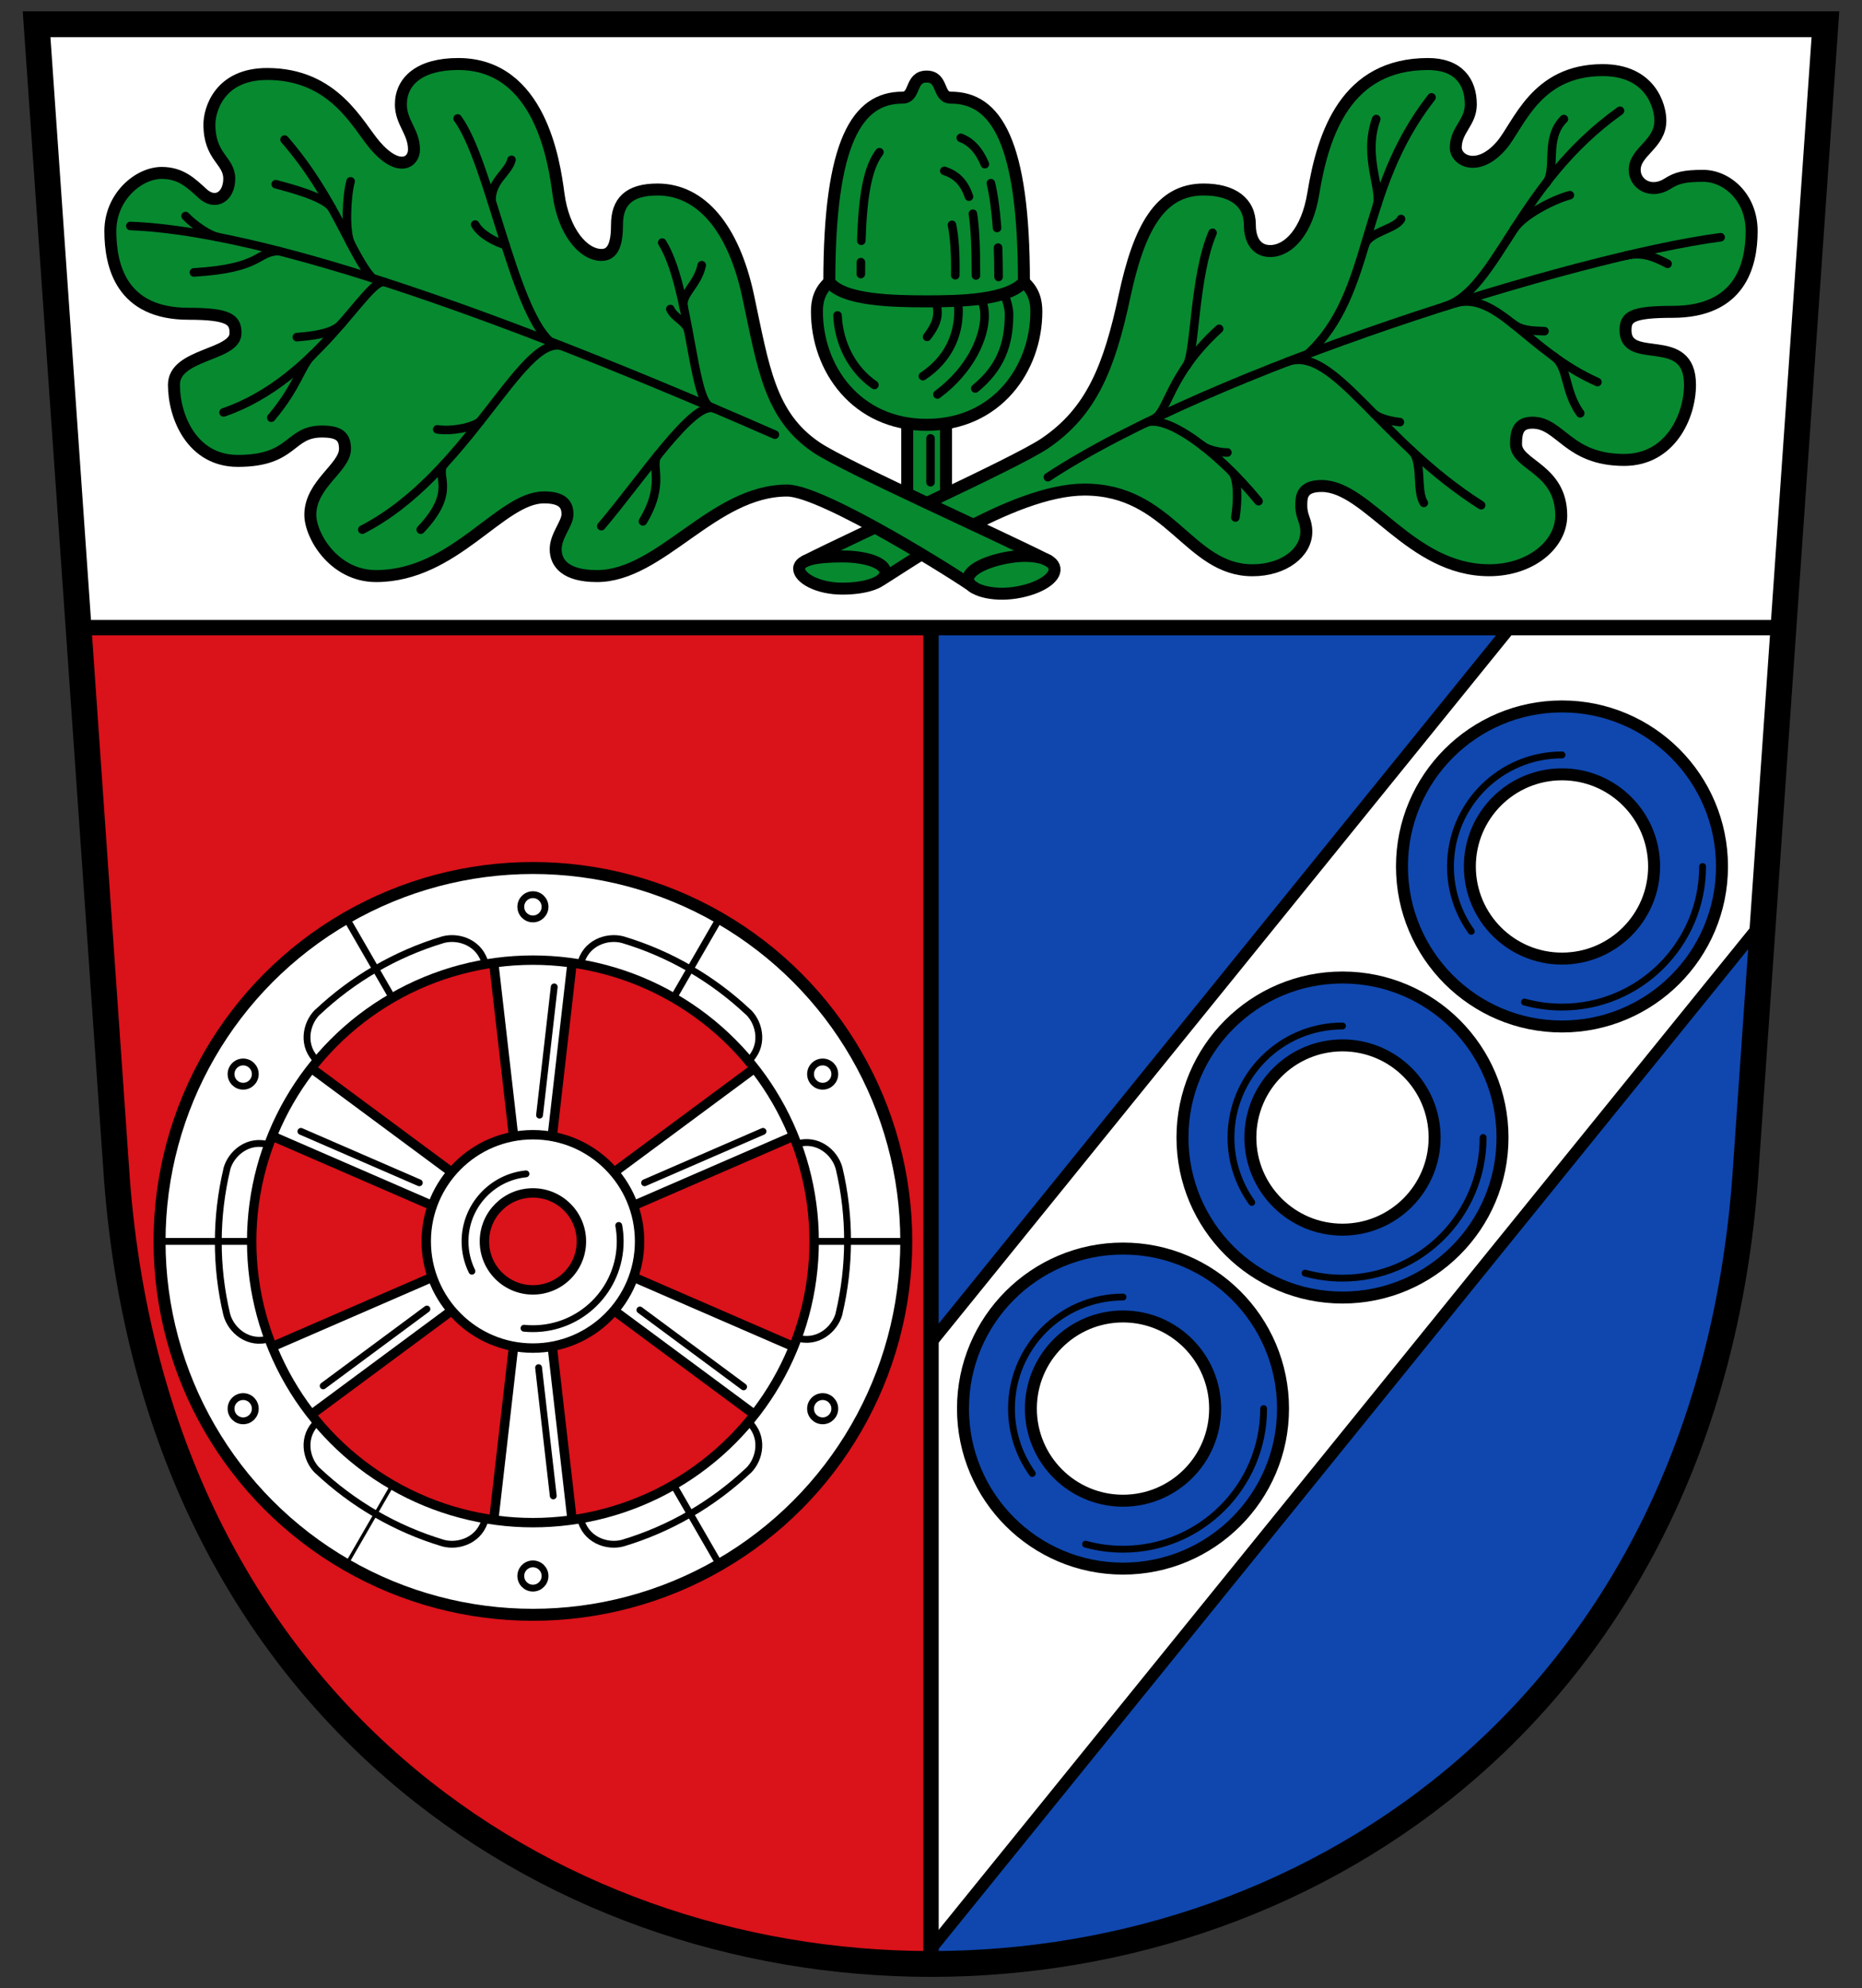 <svg xmlns="http://www.w3.org/2000/svg" xmlns:xlink="http://www.w3.org/1999/xlink" id="Ebene_1" x="0px" y="0px" width="544.252px" height="581.102px" viewBox="0 0 544.252 581.102" style="enable-background:new 0 0 544.252 581.102;" xml:space="preserve">
<rect x="0" y="0" width="544.252" height="581.102" fill="#333333" stroke="none"/>
<path id="XMLID_184_" style="fill:#0F47AF;" d="M521.293,183.447l-11.23,161.44c-11.75,152.75-124.84,229.12-237.93,229.12v-390.56  H521.293z"></path>
<circle id="XMLID_183_" style="fill:#FFFFFF;" cx="328.248" cy="411.695" r="26.929"></circle>
<circle id="XMLID_182_" style="fill:#FFFFFF;" cx="456.558" cy="253.246" r="26.929"></circle>
<circle id="XMLID_181_" style="fill:#FFFFFF;" cx="392.403" cy="332.471" r="26.929"></circle>
<path id="XMLID_180_" style="fill:#DA121A;" d="M272.132,183.447v390.56c-113.09,0-226.18-76.37-237.93-229.12l-11.23-161.44  H272.132z"></path>
<path id="XMLID_175_" style="fill:#FFFFFF;" d="M10.692,7.087l12.27,176.36h418.38l-169.21,208.97v177.18l243.19-300.34l5.97-85.81  l12.27-176.36H10.692z M328.253,458.467c-25.83,0-46.77-20.94-46.77-46.77s20.94-46.77,46.77-46.77s46.77,20.94,46.77,46.77  S354.083,458.467,328.253,458.467z M392.402,379.246c-25.83,0-46.77-20.94-46.77-46.78c0-25.83,20.94-46.77,46.77-46.77  s46.77,20.94,46.77,46.77C439.172,358.307,418.232,379.246,392.402,379.246z M456.563,300.016c-25.83,0-46.77-20.94-46.77-46.77  c0-25.83,20.94-46.77,46.77-46.77s46.77,20.94,46.77,46.77C503.333,279.077,482.393,300.016,456.563,300.016z"></path>
<circle id="XMLID_174_" style="fill:none;stroke:#000000;stroke-width:3.5;stroke-linejoin:round;" cx="328.248" cy="411.695" r="26.929"></circle>
<path id="XMLID_173_" style="fill:none;stroke:#000000;stroke-width:2;stroke-linecap:round;stroke-linejoin:round;" d="  M369.351,411.695c0,22.7-18.402,41.102-41.102,41.102c-3.791,0-7.463-0.513-10.949-1.474"></path>
<path id="XMLID_172_" style="fill:none;stroke:#000000;stroke-width:2;stroke-linecap:round;stroke-linejoin:round;" d="  M301.729,430.657c-3.827-5.342-6.079-11.889-6.079-18.962c0-18.004,14.595-32.598,32.598-32.598"></path>
<circle id="XMLID_171_" style="fill:none;stroke:#000000;stroke-width:3.5;stroke-linejoin:round;" cx="328.248" cy="411.695" r="46.772"></circle>
<circle id="XMLID_170_" style="fill:none;stroke:#000000;stroke-width:3.5;stroke-linejoin:round;" cx="456.558" cy="253.246" r="26.929"></circle>
<path id="XMLID_169_" style="fill:none;stroke:#000000;stroke-width:2;stroke-linecap:round;stroke-linejoin:round;" d="  M497.661,253.246c0,22.7-18.402,41.102-41.102,41.102c-3.791,0-7.463-0.513-10.949-1.474"></path>
<path id="XMLID_168_" style="fill:none;stroke:#000000;stroke-width:2;stroke-linecap:round;stroke-linejoin:round;" d="  M430.039,272.208c-3.827-5.342-6.079-11.889-6.079-18.962c0-18.004,14.595-32.598,32.598-32.598"></path>
<circle id="XMLID_167_" style="fill:none;stroke:#000000;stroke-width:3.5;stroke-linejoin:round;" cx="456.558" cy="253.246" r="46.772"></circle>
<circle id="XMLID_166_" style="fill:none;stroke:#000000;stroke-width:3.5;stroke-linejoin:round;" cx="392.403" cy="332.471" r="26.929"></circle>
<path id="XMLID_165_" style="fill:none;stroke:#000000;stroke-width:2;stroke-linecap:round;stroke-linejoin:round;" d="  M433.506,332.471c0,22.7-18.402,41.102-41.102,41.102c-3.791,0-7.463-0.513-10.949-1.474"></path>
<path id="XMLID_164_" style="fill:none;stroke:#000000;stroke-width:2;stroke-linecap:round;stroke-linejoin:round;" d="  M365.884,351.432c-3.827-5.342-6.079-11.889-6.079-18.962c0-18.004,14.595-32.598,32.598-32.598"></path>
<circle id="XMLID_163_" style="fill:none;stroke:#000000;stroke-width:3.5;stroke-linejoin:round;" cx="392.403" cy="332.471" r="46.772"></circle>
<line id="XMLID_162_" style="fill:none;stroke:#000000;stroke-width:3.5;stroke-linejoin:round;" x1="441.342" y1="183.447" x2="272.126" y2="392.411"></line>
<line id="XMLID_161_" style="fill:none;stroke:#000000;stroke-width:3.5;stroke-linejoin:round;" x1="272.123" y1="569.603" x2="515.322" y2="269.255"></line>
<line id="XMLID_160_" style="fill:none;stroke:#000000;stroke-width:4.5;stroke-linejoin:round;" x1="272.127" y1="183.447" x2="272.127" y2="574.013"></line>
<line id="XMLID_159_" style="fill:none;stroke:#000000;stroke-width:4.5;stroke-linejoin:round;" x1="22.962" y1="183.447" x2="521.292" y2="183.447"></line>
<g id="XMLID_97_">
	<path id="XMLID_150_" style="fill:#FFFFFF;" d="M155.769,253.696c-60.27,0-109.13,48.86-109.13,109.14   c0,60.27,48.86,109.13,109.13,109.13s109.13-48.86,109.13-109.13C264.899,302.556,216.039,253.696,155.769,253.696z    M169.699,281.806c9.75,1.66,18.92,5.04,27.18,9.82c8.35,4.84,15.77,11.09,21.92,18.45c0.59,0.7,1.17,1.41,1.74,2.14l-41.03,30.4   c-4.56-5.35-10.9-9.14-18.1-10.45l5.81-50.74C168.049,281.536,168.879,281.665,169.699,281.806z M92.739,310.076   c6.15-7.36,13.57-13.61,21.92-18.45c8.26-4.78,17.43-8.16,27.18-9.82c0.82-0.14,1.65-0.27,2.48-0.38l5.8,50.74   c-7.2,1.32-13.53,5.11-18.09,10.45l-41.03-30.4C91.569,311.486,92.149,310.776,92.739,310.076z M78.629,391.286   c-3.27-8.87-5.06-18.45-5.06-28.45c0-9.92,1.76-19.42,4.97-28.22c0.32-0.87,0.65-1.72,1-2.57l46.85,20.34   c-1.17,3.26-1.8,6.78-1.8,10.45c0,3.66,0.63,7.18,1.79,10.44l-46.84,20.35C79.219,392.855,78.919,392.076,78.629,391.286z    M141.839,443.855c-9.75-1.66-18.92-5.04-27.18-9.82c-8.35-4.83-15.77-11.09-21.92-18.44c-0.59-0.7-1.17-1.41-1.74-2.14l41.03-30.4   c4.56,5.34,10.89,9.13,18.09,10.45l-5.8,50.73C143.489,444.126,142.659,443.996,141.839,443.855z M218.799,415.596   c-6.15,7.35-13.57,13.61-21.92,18.44c-8.26,4.78-17.43,8.16-27.18,9.82c-0.82,0.14-1.65,0.271-2.48,0.38l-5.81-50.73   c7.2-1.31,13.54-5.1,18.1-10.45l41.03,30.4C219.969,414.185,219.389,414.895,218.799,415.596z M231.999,393.626l-46.84-20.35   c1.16-3.26,1.79-6.78,1.79-10.44c0-3.67-0.63-7.19-1.8-10.45l46.85-20.34c0.32,0.77,0.62,1.55,0.91,2.34   c3.27,8.87,5.06,18.45,5.06,28.45c0,9.91-1.75,19.41-4.97,28.21C232.679,391.915,232.349,392.776,231.999,393.626z    M169.942,362.831c0,7.828-6.346,14.173-14.173,14.173s-14.173-6.346-14.173-14.173c0-7.828,6.346-14.173,14.173-14.173   S169.942,355.003,169.942,362.831z"></path>
	
		<circle id="XMLID_149_" style="fill:none;stroke:#000000;stroke-width:2.75;stroke-linejoin:round;" cx="155.769" cy="362.831" r="14.173"></circle>
	<path id="XMLID_148_" style="fill:none;stroke:#000000;stroke-width:2;stroke-linecap:round;stroke-linejoin:round;" d="   M137.938,371.547c-1.288-2.631-2.012-5.589-2.012-8.716c0-10.274,7.808-18.724,17.814-19.74"></path>
	<path id="XMLID_147_" style="fill:none;stroke:#000000;stroke-width:2;stroke-linecap:round;stroke-linejoin:round;" d="   M180.856,358.173c0.279,1.51,0.424,3.067,0.424,4.658c0,14.09-11.422,25.512-25.512,25.512c-0.881,0-1.751-0.045-2.608-0.132"></path>
	
		<circle id="XMLID_146_" style="fill:none;stroke:#000000;stroke-width:2.75;stroke-linejoin:round;" cx="155.769" cy="362.831" r="31.181"></circle>
	
		<circle id="XMLID_145_" style="fill:none;stroke:#000000;stroke-width:2.75;stroke-linejoin:round;" cx="155.769" cy="362.831" r="82.205"></circle>
	<circle id="XMLID_144_" style="fill:none;stroke:#000000;stroke-width:3.5;" cx="155.769" cy="362.831" r="109.134"></circle>
	
		<line id="XMLID_143_" style="fill:none;stroke:#000000;stroke-width:2;stroke-linecap:round;stroke-linejoin:round;" x1="46.635" y1="362.831" x2="73.564" y2="362.831"></line>
	
		<line id="XMLID_142_" style="fill:none;stroke:#000000;stroke-width:2;stroke-linecap:round;stroke-linejoin:round;" x1="237.974" y1="362.831" x2="264.903" y2="362.831"></line>
	<line id="XMLID_141_" style="fill:none;stroke:#000000;" x1="101.202" y1="457.343" x2="114.666" y2="434.022"></line>
	
		<line id="XMLID_140_" style="fill:none;stroke:#000000;stroke-width:2;stroke-linecap:round;stroke-linejoin:round;" x1="196.871" y1="291.639" x2="210.336" y2="268.318"></line>
	
		<line id="XMLID_139_" style="fill:none;stroke:#000000;stroke-width:2;stroke-linecap:round;stroke-linejoin:round;" x1="210.336" y1="457.343" x2="196.871" y2="434.022"></line>
	
		<line id="XMLID_138_" style="fill:none;stroke:#000000;stroke-width:2;stroke-linecap:round;stroke-linejoin:round;" x1="114.666" y1="291.639" x2="101.202" y2="268.318"></line>
	
		<circle id="XMLID_137_" style="fill:none;stroke:#000000;stroke-width:2;stroke-linecap:round;stroke-linejoin:round;" cx="155.769" cy="265.035" r="3.543"></circle>
	
		<circle id="XMLID_136_" style="fill:none;stroke:#000000;stroke-width:2;stroke-linecap:round;stroke-linejoin:round;" cx="71.076" cy="313.933" r="3.543"></circle>
	
		<circle id="XMLID_135_" style="fill:none;stroke:#000000;stroke-width:2;stroke-linecap:round;stroke-linejoin:round;" cx="71.076" cy="411.728" r="3.543"></circle>
	
		<circle id="XMLID_134_" style="fill:none;stroke:#000000;stroke-width:2;stroke-linecap:round;stroke-linejoin:round;" cx="155.769" cy="460.626" r="3.543"></circle>
	
		<circle id="XMLID_133_" style="fill:none;stroke:#000000;stroke-width:2;stroke-linecap:round;stroke-linejoin:round;" cx="240.462" cy="411.728" r="3.543"></circle>
	
		<circle id="XMLID_132_" style="fill:none;stroke:#000000;stroke-width:2;stroke-linecap:round;stroke-linejoin:round;" cx="240.462" cy="313.933" r="3.543"></circle>
	
		<line id="XMLID_131_" style="fill:none;stroke:#000000;stroke-width:2.75;stroke-linejoin:round;" x1="161.414" y1="332.164" x2="167.221" y2="281.419"></line>
	
		<line id="XMLID_130_" style="fill:none;stroke:#000000;stroke-width:2.75;stroke-linejoin:round;" x1="150.124" y1="332.164" x2="144.317" y2="281.419"></line>
	
		<line id="XMLID_129_" style="fill:none;stroke:#000000;stroke-width:2.75;stroke-linejoin:round;" x1="132.033" y1="342.608" x2="90.99" y2="312.207"></line>
	
		<line id="XMLID_128_" style="fill:none;stroke:#000000;stroke-width:2.75;stroke-linejoin:round;" x1="126.388" y1="352.386" x2="79.538" y2="332.042"></line>
	<path id="XMLID_127_" style="fill:none;stroke:#000000;stroke-width:2;stroke-linecap:round;stroke-linejoin:round;" d="   M92.875,310.205c-4.747-4.294-3.547-10.925-0.123-14.331l0.016,0.017c5.149-4.857,10.858-9.128,17.019-12.704   s12.775-6.46,19.735-8.542c4.662-1.262,11.004,1.014,12.35,7.273"></path>
	<path id="XMLID_126_" style="fill:none;stroke:#000000;stroke-width:2;stroke-linecap:round;stroke-linejoin:round;" d="   M218.663,310.205c4.747-4.294,3.547-10.925,0.123-14.331l-0.016,0.017c-5.149-4.857-10.858-9.128-17.019-12.704   s-12.775-6.46-19.735-8.542c-4.662-1.262-11.004,1.014-12.35,7.273"></path>
	<path id="XMLID_125_" style="fill:none;stroke:#000000;stroke-width:2;stroke-linecap:round;stroke-linejoin:round;" d="   M92.875,415.456c-4.747,4.294-3.547,10.925-0.123,14.331l0.016-0.017c5.149,4.857,10.858,9.128,17.019,12.704   s12.775,6.46,19.735,8.542c4.662,1.262,11.004-1.014,12.35-7.273"></path>
	<path id="XMLID_124_" style="fill:none;stroke:#000000;stroke-width:2;stroke-linecap:round;stroke-linejoin:round;" d="   M232.791,390.986c6.092,1.964,11.235-2.391,12.473-7.059l-0.023-0.006c1.632-6.888,2.476-13.967,2.493-21.091   c0.017-7.124-0.793-14.293-2.47-21.362c-1.238-4.668-6.381-9.023-12.473-7.059"></path>
	<path id="XMLID_114_" style="fill:none;stroke:#000000;stroke-width:2;stroke-linecap:round;stroke-linejoin:round;" d="   M78.747,334.676c-6.092-1.964-11.235,2.391-12.473,7.059l0.023,0.006c-1.632,6.888-2.476,13.967-2.493,21.091   c-0.017,7.124,0.793,14.293,2.47,21.362c1.238,4.668,6.381,9.023,12.473,7.059"></path>
	<path id="XMLID_113_" style="fill:none;stroke:#000000;stroke-width:2;stroke-linecap:round;stroke-linejoin:round;" d="   M218.663,415.456c4.747,4.294,3.547,10.925,0.123,14.331l-0.016-0.017c-5.149,4.857-10.858,9.128-17.019,12.704   s-12.775,6.46-19.735,8.542c-4.662,1.262-11.004-1.014-12.35-7.273"></path>
	
		<line id="XMLID_111_" style="fill:none;stroke:#000000;stroke-width:2.75;stroke-linejoin:round;" x1="126.388" y1="373.276" x2="79.538" y2="393.619"></line>
	
		<line id="XMLID_110_" style="fill:none;stroke:#000000;stroke-width:2.75;stroke-linejoin:round;" x1="132.033" y1="383.053" x2="90.99" y2="413.454"></line>
	
		<line id="XMLID_109_" style="fill:none;stroke:#000000;stroke-width:2.75;stroke-linejoin:round;" x1="179.505" y1="342.608" x2="220.548" y2="312.207"></line>
	
		<line id="XMLID_108_" style="fill:none;stroke:#000000;stroke-width:2.75;stroke-linejoin:round;" x1="185.15" y1="352.386" x2="231.999" y2="332.042"></line>
	
		<line id="XMLID_107_" style="fill:none;stroke:#000000;stroke-width:2.75;stroke-linejoin:round;" x1="185.15" y1="373.276" x2="231.999" y2="393.619"></line>
	
		<line id="XMLID_106_" style="fill:none;stroke:#000000;stroke-width:2.75;stroke-linejoin:round;" x1="179.505" y1="383.053" x2="220.548" y2="413.454"></line>
	
		<line id="XMLID_105_" style="fill:none;stroke:#000000;stroke-width:2.75;stroke-linejoin:round;" x1="150.124" y1="393.498" x2="144.317" y2="444.243"></line>
	
		<line id="XMLID_104_" style="fill:none;stroke:#000000;stroke-width:2.75;stroke-linejoin:round;" x1="161.414" y1="393.498" x2="167.221" y2="444.243"></line>
	
		<line id="XMLID_103_" style="fill:none;stroke:#000000;stroke-width:2;stroke-linecap:round;stroke-linejoin:round;" x1="157.709" y1="325.932" x2="161.998" y2="288.446"></line>
	
		<line id="XMLID_102_" style="fill:none;stroke:#000000;stroke-width:2;stroke-linecap:round;stroke-linejoin:round;" x1="157.425" y1="399.73" x2="161.715" y2="437.216"></line>
	
		<line id="XMLID_101_" style="fill:none;stroke:#000000;stroke-width:2;stroke-linecap:round;stroke-linejoin:round;" x1="188.411" y1="345.702" x2="223.019" y2="330.674"></line>
	
		<line id="XMLID_100_" style="fill:none;stroke:#000000;stroke-width:2;stroke-linecap:round;stroke-linejoin:round;" x1="187.038" y1="382.884" x2="217.357" y2="405.342"></line>
	
		<line id="XMLID_99_" style="fill:none;stroke:#000000;stroke-width:2;stroke-linecap:round;stroke-linejoin:round;" x1="122.56" y1="345.702" x2="87.951" y2="330.674"></line>
	
		<line id="XMLID_98_" style="fill:none;stroke:#000000;stroke-width:2;stroke-linecap:round;stroke-linejoin:round;" x1="124.783" y1="382.601" x2="94.465" y2="405.059"></line>
</g>
<g id="XMLID_27_">
	<path id="XMLID_96_" style="fill:#078930;" d="M302.911,91.036c0,15.03-9.4,29.96-26.39,32.69v20.58c-1.85,0.9-3.74,1.79-5.62,2.69   c-1.93-0.92-3.84-1.82-5.72-2.71v-20.56c-17-2.73-26.4-17.65-26.4-32.69c0-2.87,0.62-6,3.62-8.62c0-41,8.13-53.88,21.35-53.88   c3.99,0,2.15-6.16,7.1-6.16c4.94,0,3.1,6.16,7.09,6.16c13.22,0,21.35,12.88,21.35,53.88   C302.291,85.036,302.911,88.166,302.911,91.036z"></path>
	
		<line id="XMLID_95_" style="fill:none;stroke:#000000;stroke-width:2.5;stroke-linecap:round;" x1="271.986" y1="140.943" x2="271.986" y2="128.126"></line>
	
		<line id="XMLID_94_" style="fill:none;stroke:#000000;stroke-width:3.5;stroke-linejoin:round;" x1="265.182" y1="144.285" x2="265.182" y2="123.725"></line>
	
		<line id="XMLID_93_" style="fill:none;stroke:#000000;stroke-width:3.5;stroke-linejoin:round;" x1="276.521" y1="144.335" x2="276.521" y2="123.726"></line>
	<path id="XMLID_92_" style="fill:none;stroke:#000000;stroke-width:3.5;stroke-linecap:round;stroke-linejoin:round;" d="   M270.852,22.376c4.942,0,3.108,6.167,7.091,6.167c13.225,0,21.35,12.875,21.35,53.875c-4.85,5.387-18.625,5.658-28.442,5.658   s-24.409-0.272-28.442-5.658c0-41,8.125-53.875,21.35-53.875C267.743,28.543,265.91,22.376,270.852,22.376z"></path>
	<path id="XMLID_91_" style="fill:none;stroke:#000000;stroke-width:2.5;stroke-linecap:round;" d="M251.758,70.37   c0.418-13.257,1.872-21.379,5.296-25.881"></path>
	<path id="XMLID_90_" style="fill:none;stroke:#000000;stroke-width:2.5;stroke-linecap:round;" d="M251.623,80.099   c0-1.189,0.005-2.346,0.015-3.473"></path>
	<path id="XMLID_89_" style="fill:none;stroke:#000000;stroke-width:2.5;stroke-linecap:round;" d="M291.732,72.378   c0.095,2.656,0.142,5.509,0.142,8.572"></path>
	<path id="XMLID_88_" style="fill:none;stroke:#000000;stroke-width:2.5;stroke-linecap:round;" d="M289.63,53.538   c0.83,3.527,1.432,7.847,1.803,13.095"></path>
	<path id="XMLID_87_" style="fill:none;stroke:#000000;stroke-width:2.5;stroke-linecap:round;" d="M280.827,40.292   c2.923,1.111,5.279,3.489,7.051,7.694"></path>
	<path id="XMLID_86_" style="fill:none;stroke:#000000;stroke-width:2.5;stroke-linecap:round;" d="M284.374,62.47   c0.681,4.478,0.893,10.361,0.893,18.054"></path>
	<path id="XMLID_85_" style="fill:none;stroke:#000000;stroke-width:2.5;stroke-linecap:round;" d="M276.01,49.935   c3.588,1.166,5.836,3.43,7.217,7.54"></path>
	<path id="XMLID_84_" style="fill:none;stroke:#000000;stroke-width:2.5;stroke-linecap:round;" d="M278.257,65.716   c0.735,3.625,1.077,8.444,0.967,14.731"></path>
	<path id="XMLID_83_" style="fill:none;stroke:#000000;stroke-width:3.5;stroke-linecap:round;stroke-linejoin:round;" d="   M242.41,82.418c-3,2.625-3.625,5.75-3.625,8.625c0,16.625,11.5,33.125,32.067,33.125s32.067-16.5,32.067-33.125   c0-2.875-0.625-6-3.625-8.625"></path>
	<path id="XMLID_82_" style="fill:none;stroke:#000000;stroke-width:2.5;stroke-linecap:round;" d="M285.068,113.543   c7.25-5.938,9.875-12.65,9.875-21.763c0-1.528-0.693-4.397-1.582-5.921"></path>
	<path id="XMLID_81_" style="fill:none;stroke:#000000;stroke-width:2.5;stroke-linecap:round;" d="M244.804,92.19   c0.358,7.969,4.1,15.744,10.781,20.328"></path>
	<path id="XMLID_80_" style="fill:none;stroke:#000000;stroke-width:2.5;stroke-linecap:round;" d="M274.005,115.293   c9.854-7.333,13.795-16.838,13.795-23.113c0-1.434-0.271-3.452-1.207-4.866"></path>
	<path id="XMLID_79_" style="fill:none;stroke:#000000;stroke-width:2.5;stroke-linecap:round;" d="M269.764,109.946   c7.429-4.903,10.409-12.004,10.409-19.012c0-1.014-0.088-1.993-0.51-3.024"></path>
	<path id="XMLID_78_" style="fill:none;stroke:#000000;stroke-width:2.5;stroke-linecap:round;" d="M270.987,98.455   c1.769-2.335,3.038-4.575,3.038-6.971c0-1.203-0.032-2.203-0.693-3.407"></path>
	<g id="XMLID_76_">
		<path id="XMLID_77_" style="fill:#078930;" d="M475.125,96.522c0,10.39,18.85,0.02,18.85,15.93c0,9.34-5.86,21.97-19.24,21.97    c-16.45,0-18.6-10.88-26.8-10.88c-4.05,0-4.81,2.5-4.81,6.25c0,6.21,13.21,7.12,13.21,20.91c0,8.4-8.85,15.96-21.1,15.96    c-22.94,0-35.44-24.62-48.94-24.62c-5.85,0-5.94,3.23-5.94,5.7c0,3.45,1.47,4.27,1.47,7.69c0,6.04-6.54,11.24-15.74,11.24    c-18.7,0-24-23.58-49.09-23.58c-21.35,0-53.37,22.85-59.59,26.48c-0.01,0.01-0.02,0.01-0.03,0.02c-2.07,1.51-6.24,2.45-11.19,2.45    c-7.12,0-12.61-3.09-12.61-5.84c0-0.88,0.56-1.56,1.56-2.09c0.08-0.04,0.15-0.08,0.23-0.11c15.48-7.85,61.39-28.61,69.92-34.35    c13.75-9.25,18.96-22.33,23.41-43.11c4.25-19.88,10.34-31.16,23.09-31.16c8.5,0,13.54,3.72,13.54,10.32    c0,4.9,2.271,7.67,5.92,7.67c5.41,0,10.82-5.82,12.6-16.71c2.91-17.79,9.65-37.96,33.56-37.96c8.77,0,12.5,5.09,12.5,11.84    c0,5.25-4.4,7.43-4.4,12.6c0,3.83,6.51,7.27,13.32-0.6c5.13-5.93,9.95-22.05,29.6-22.05c14,0,16.88,10.5,16.88,14.75    c0,6.96-7.5,9.04-7.5,14.41c0,4.16,4.74,7.14,9.63,4.03c2.68-1.71,4.83-2.29,10.4-2.29c6.75,0,14.15,6.11,14.15,16.15    c0,10.18-3.51,23.6-23.11,23.6C476.786,91.143,475.125,92.692,475.125,96.522z"></path>
	</g>
	<path id="XMLID_75_" style="fill:none;stroke:#000000;stroke-width:3.5;" d="M258.796,167.339c0,2.755-5.488,4.704-12.607,4.704   s-12.607-3.084-12.607-5.838c0-2.755,5.488-3.57,12.607-3.57S258.796,164.584,258.796,167.339z"></path>
	<path id="XMLID_74_" style="fill:none;stroke:#000000;stroke-width:3.5;" d="M235.14,164.12   c15.25-7.75,61.579-28.692,70.154-34.461c13.75-9.25,18.958-22.336,23.402-43.116c4.25-19.875,10.347-31.154,23.098-31.154   c8.5,0,13.534,3.716,13.534,10.321c0,4.896,2.272,7.666,5.918,7.666c5.417,0,10.823-5.821,12.604-16.708   c2.911-17.792,9.652-37.958,33.565-37.958c8.763,0,12.497,5.083,12.497,11.833c0,5.25-4.4,7.433-4.4,12.6   c0,3.833,6.505,7.275,13.318-0.6c5.127-5.927,9.953-22.051,29.599-22.051c14,0,16.883,10.5,16.883,14.75   c0,6.967-7.501,9.041-7.501,14.416c0,4.159,4.741,7.135,9.632,4.023c2.676-1.703,4.829-2.288,10.402-2.288   c6.75,0,14.15,6.108,14.15,16.15c0,10.188-3.513,23.6-23.117,23.6c-12.083,0-13.75,1.55-13.75,5.383   c0,10.392,18.85,0.016,18.85,15.934c0,9.333-5.859,21.966-19.234,21.966c-16.458,0-18.608-10.883-26.803-10.883   c-4.056,0-4.814,2.499-4.814,6.249c0,6.209,13.217,7.126,13.217,20.917c0,8.396-8.854,15.958-21.104,15.958   c-22.938,0-35.438-24.625-48.938-24.625c-5.854,0-5.941,3.23-5.941,5.699c0,3.458,1.466,4.27,1.466,7.699   c0,6.04-6.538,11.235-15.736,11.235c-18.699,0-23.997-23.583-49.095-23.583c-21.379,0-53.464,22.919-59.612,26.502"></path>
	<path id="XMLID_73_" style="fill:none;stroke:#000000;stroke-width:2.5;stroke-linecap:round;" d="M422.242,89.579   c15.509-4.79,21.102-35.744,51.269-57.203"></path>
	<path id="XMLID_72_" style="fill:none;stroke:#000000;stroke-width:2.5;stroke-linecap:round;" d="M458.865,57.043   c-4.865,1.302-13.601,5.777-16.308,9.911"></path>
	<path id="XMLID_71_" style="fill:none;stroke:#000000;stroke-width:2.5;stroke-linecap:round;" d="M432.927,147.668   c-30.25-19.208-43.103-47.012-56.753-41.882"></path>
	<path id="XMLID_70_" style="fill:none;stroke:#000000;stroke-width:2.5;stroke-linecap:round;" d="M418.427,28.46   c-21.667,27.667-16.583,57-36.166,75.002"></path>
	<path id="XMLID_69_" style="fill:none;stroke:#000000;stroke-width:2.5;stroke-linecap:round;" d="M402.479,60.056   c1.534-4.536-4.135-14.346-0.218-25.263"></path>
	<path id="XMLID_68_" style="fill:none;stroke:#000000;stroke-width:2.5;stroke-linecap:round;" d="M409.181,123.38   c-3.02-0.33-6.052-1.205-7.475-2.365"></path>
	<path id="XMLID_67_" style="fill:none;stroke:#000000;stroke-width:2.5;stroke-linecap:round;" d="M416.177,146.98   c-2.354-3.583-0.194-12.183-3.57-15.247"></path>
	<path id="XMLID_66_" style="fill:none;stroke:#000000;stroke-width:2.5;stroke-linecap:round;" d="M425.135,88.66   c12.564-3.856,21.229,13.883,41.792,23.008"></path>
	<path id="XMLID_65_" style="fill:none;stroke:#000000;stroke-width:2.5;stroke-linecap:round;" d="M451.448,96.793   c-3.938-0.125-6.862-0.228-9.459-2.33"></path>
	<path id="XMLID_64_" style="fill:none;stroke:#000000;stroke-width:2.5;stroke-linecap:round;" d="M461.886,120.793   c-4.75-6.667-3.439-13.697-7.786-16.664"></path>
	<path id="XMLID_63_" style="fill:none;stroke:#000000;stroke-width:2.5;stroke-linecap:round;" d="M337.276,122.417   c4.17-1.965,4.318-12.874,19.068-26.298"></path>
	<path id="XMLID_62_" style="fill:none;stroke:#000000;stroke-width:2.5;stroke-linecap:round;" d="M409.522,64.014   c-1.594,2.98-9.419,3.757-10.56,7.583"></path>
	<path id="XMLID_61_" style="fill:none;stroke:#000000;stroke-width:2.5;stroke-linecap:round;" d="M306.291,139.473   c47.712-31.408,154.579-64.619,196.636-70.133"></path>
	<path id="XMLID_60_" style="fill:none;stroke:#000000;stroke-width:2.5;stroke-linecap:round;" d="M334.767,123.627   c5.782-2.757,20.577,7.583,33.098,22.854"></path>
	<path id="XMLID_59_" style="fill:none;stroke:#000000;stroke-width:2.5;stroke-linecap:round;" d="M360.061,137.867   c1.898,1.939,1.783,8.613,1.033,13.384"></path>
	<path id="XMLID_58_" style="fill:none;stroke:#000000;stroke-width:2.5;stroke-linecap:round;" d="M351.486,130.271   c1.621,1.288,5.563,2.049,7.275,1.98"></path>
	<path id="XMLID_57_" style="fill:none;stroke:#000000;stroke-width:2.5;stroke-linecap:round;" d="M346.81,106.908   c2.588-3.463,2.121-26.053,7.617-38.865"></path>
	<path id="XMLID_56_" style="fill:none;stroke:#000000;stroke-width:2.5;stroke-linecap:round;" d="M451.939,53.552   c3.212-4.093-0.637-13.009,5.176-18.759"></path>
	<path id="XMLID_55_" style="fill:none;stroke:#000000;stroke-width:2.5;stroke-linecap:round;" d="M475.26,74.691   c4.578-1.053,7.928,0.192,12.167,2.414"></path>
	<path id="XMLID_54_" style="fill:#078930;" d="M296.874,173.216c-4.99,0.79-9.79,0.03-12.22-1.53c-0.11-0.08-0.25-0.189-0.43-0.31   c-0.02-0.01-0.03-0.02-0.04-0.03c-5.81-4.08-43.9-27.97-54.09-27.97c-21.67,0-36.92,25-55.62,25c-9.19,0-12.05-3.8-12.05-7.83   c0-4.03,3.45-7.47,3.45-10.25c0-2.47-1.01-4.92-6.86-4.92c-12.71,0-26.15,23-49.09,23c-12.25,0-19.21-11.75-19.21-17.92   c0-8.95,10.13-13.79,10.13-19.25c0-3.75-1.88-5.08-6.75-5.08c-9.79,0-8.13,8.58-24.58,8.58c-13.38,0-18.67-12.91-18.67-22.25   c0-9.13,18-8.51,18-15.08c0-3.83-1.67-5.67-13.75-5.67c-19.61,0-22.83-13.97-22.83-24.16c0-10.04,8.25-17,15-17   c5.57,0,8.56,2.92,11.91,6c3.85,3.53,7.84,0.87,7.84-4.34c0-5.37-5.8-6.2-5.8-15.83c0-4.25,2.88-14.75,16.88-14.75   c19.64,0,26.45,14.99,31.58,20.92c6.81,7.87,11.34,5,11.34,1.16c0-5.16-3.84-7.91-3.84-13.16c0-6.75,5.38-11.84,16.75-11.84   c23.94,0,28.08,28.57,29.31,37.96c1.44,10.94,7.19,17.84,12.61,17.84c3.64,0,4.5-3.9,4.5-8.8c0-6.6,3.33-10.32,11.83-10.32   c12.75,0,22.25,11.28,26.5,31.16c4.45,20.78,6.25,35,20,44.25c8.49,5.71,51.59,24.91,67.26,32.82c0.11,0.05,0.22,0.11,0.32,0.16   c1.11,0.59,1.81,1.38,1.96,2.31C308.674,168.946,303.764,172.116,296.874,173.216z"></path>
	<path id="XMLID_53_" style="fill:none;stroke:#000000;stroke-width:3.5;stroke-linecap:round;stroke-linejoin:round;" d="   M306.42,163.86c-15.25-7.75-59.167-27.298-67.743-33.067c-13.75-9.25-15.556-23.47-20-44.25   c-4.25-19.875-13.749-31.154-26.5-31.154c-8.5,0-11.833,3.716-11.833,10.321c0,4.896-0.854,8.8-4.5,8.8   c-5.417,0-11.167-6.904-12.604-17.842c-1.234-9.389-5.375-37.958-29.313-37.958c-11.375,0-16.75,5.083-16.75,11.833   c0,5.25,3.833,8,3.833,13.167c0,3.833-4.521,6.708-11.333-1.167c-5.127-5.927-11.938-20.917-31.583-20.917   c-14,0-16.883,10.5-16.883,14.75c0,9.625,5.8,10.458,5.8,15.833c0,5.208-3.99,7.865-7.833,4.333c-3.352-3.08-6.344-6-11.917-6   c-6.75,0-15,6.958-15,17c0,10.188,3.229,24.167,22.833,24.167c12.083,0,13.75,1.833,13.75,5.667c0,6.573-18,5.948-18,15.083   c0,9.333,5.292,22.25,18.667,22.25c16.458,0,14.792-8.583,24.583-8.583c4.875,0,6.75,1.333,6.75,5.083   c0,5.458-10.133,10.292-10.133,19.25c0,6.167,6.966,17.917,19.216,17.917c22.938,0,36.375-23,49.083-23   c5.854,0,6.867,2.448,6.867,4.917c0,2.781-3.45,6.219-3.45,10.25s2.853,7.833,12.051,7.833c18.699,0,33.949-25,55.616-25   c10.521,0,50.814,25.478,54.564,28.311"></path>
	<path id="XMLID_52_" style="fill:none;stroke:#000000;stroke-width:3.5;stroke-linecap:round;stroke-linejoin:round;" d="   M308.219,166.085c0.454,2.864-4.459,6.036-11.345,7.127c-6.887,1.091-13.409-0.763-13.863-3.627s5.334-5.653,12.22-6.744   C302.118,161.75,307.765,163.221,308.219,166.085z"></path>
	<path id="XMLID_51_" style="fill:none;stroke:#000000;stroke-width:2.5;stroke-linecap:round;" d="M56.677,79.626   c20.083-1.208,18.167-6.027,24.776-6.268"></path>
	<path id="XMLID_50_" style="fill:none;stroke:#000000;stroke-width:2.5;stroke-linecap:round;" d="M108.882,81.301   c-6.047-6.331-11.017-23.633-25.705-40.508"></path>
	<path id="XMLID_49_" style="fill:none;stroke:#000000;stroke-width:2.5;stroke-linecap:round;" d="M63.851,69.34   c-2.645-0.47-7.174-3.61-9.611-6.193"></path>
	<path id="XMLID_48_" style="fill:none;stroke:#000000;stroke-width:2.5;stroke-linecap:round;" d="M80.594,53.835   c4.865,1.302,14.171,3.75,16.381,6.945"></path>
	<path id="XMLID_47_" style="fill:none;stroke:#000000;stroke-width:2.5;stroke-linecap:round;" d="M102.572,71.312   c-1.835-3.563-1.215-14.27-0.103-18.311"></path>
	<path id="XMLID_46_" style="fill:none;stroke:#000000;stroke-width:2.5;stroke-linecap:round;" d="M105.893,154.802   c30.833-15.833,46.229-56.5,58.153-53.744"></path>
	<path id="XMLID_45_" style="fill:none;stroke:#000000;stroke-width:2.5;stroke-linecap:round;" d="M133.761,34.626   c9.25,12.583,16.147,55.244,26.943,65.131"></path>
	<path id="XMLID_44_" style="fill:none;stroke:#000000;stroke-width:2.5;stroke-linecap:round;" d="M143.646,58.605   c0.05-6.022,4.823-7.979,5.864-11.896"></path>
	<path id="XMLID_43_" style="fill:none;stroke:#000000;stroke-width:2.5;stroke-linecap:round;" d="M127.81,125.489   c3.875,0.656,10.25-0.469,12.521-2.321"></path>
	<path id="XMLID_42_" style="fill:none;stroke:#000000;stroke-width:2.5;stroke-linecap:round;" d="M122.977,154.802   c11.094-11.688,3.786-15.922,6.984-19.288"></path>
	<path id="XMLID_41_" style="fill:none;stroke:#000000;stroke-width:2.5;stroke-linecap:round;" d="M112.44,82.444   c-5.118-1.483-19.179,28.515-47.096,38.099"></path>
	<path id="XMLID_40_" style="fill:none;stroke:#000000;stroke-width:2.5;stroke-linecap:round;" d="M86.761,98.543   c8.229-0.625,11.504-2.04,13.214-4.08"></path>
	<path id="XMLID_39_" style="fill:none;stroke:#000000;stroke-width:2.5;stroke-linecap:round;" d="M79.302,122.085   c7.917-9.417,8.568-15.097,12.043-18.375"></path>
	<path id="XMLID_38_" style="fill:none;stroke:#000000;stroke-width:2.5;stroke-linecap:round;" d="M207.583,118.872   c-5.218-2.212-6.073-35.282-14.03-47.965"></path>
	<path id="XMLID_37_" style="fill:none;stroke:#000000;stroke-width:2.5;stroke-linecap:round;" d="M138.896,65.637   c1.594,2.98,6.301,5.281,8.83,5.96"></path>
	<path id="XMLID_36_" style="fill:none;stroke:#000000;stroke-width:2.5;stroke-linecap:round;" d="M199.822,89.671   c-0.816-3.656,4.075-6.35,5.294-12.162"></path>
	<path id="XMLID_35_" style="fill:none;stroke:#000000;stroke-width:2.5;stroke-linecap:round;" d="M195.928,90.322   c1.188,2.656,4.636,3.636,5.265,6.321"></path>
	<path id="XMLID_34_" style="fill:none;stroke:#000000;stroke-width:2.5;stroke-linecap:round;" d="M226.5,127.04   C127.817,83.852,70.165,67.268,38.094,66.043"></path>
	<path id="XMLID_33_" style="fill:none;stroke:#000000;stroke-width:2.5;stroke-linecap:round;" d="M208.822,119.4   c-6.073-2.578-20.978,20.143-33.061,34.393"></path>
	<path id="XMLID_30_" style="fill:none;stroke:#000000;stroke-width:2.5;stroke-linecap:round;" d="M192.291,133.02   c-2.422,3.025,2.469,8.022-4.364,19.356"></path>
</g>
<path id="XMLID_24_" style="fill:none;stroke:#000000;stroke-width:7.551;" d="M10.695,7.087l23.5,337.807  c23.5,305.496,452.367,305.496,475.867,0l23.5-337.807H10.695z"></path>
<g id="XMLID_21_">
</g>
<g id="XMLID_22_">
</g>
<g id="XMLID_23_">
</g>
<g id="XMLID_25_">
</g>
<g id="XMLID_26_">
</g>
<g id="XMLID_28_">
</g>
</svg>